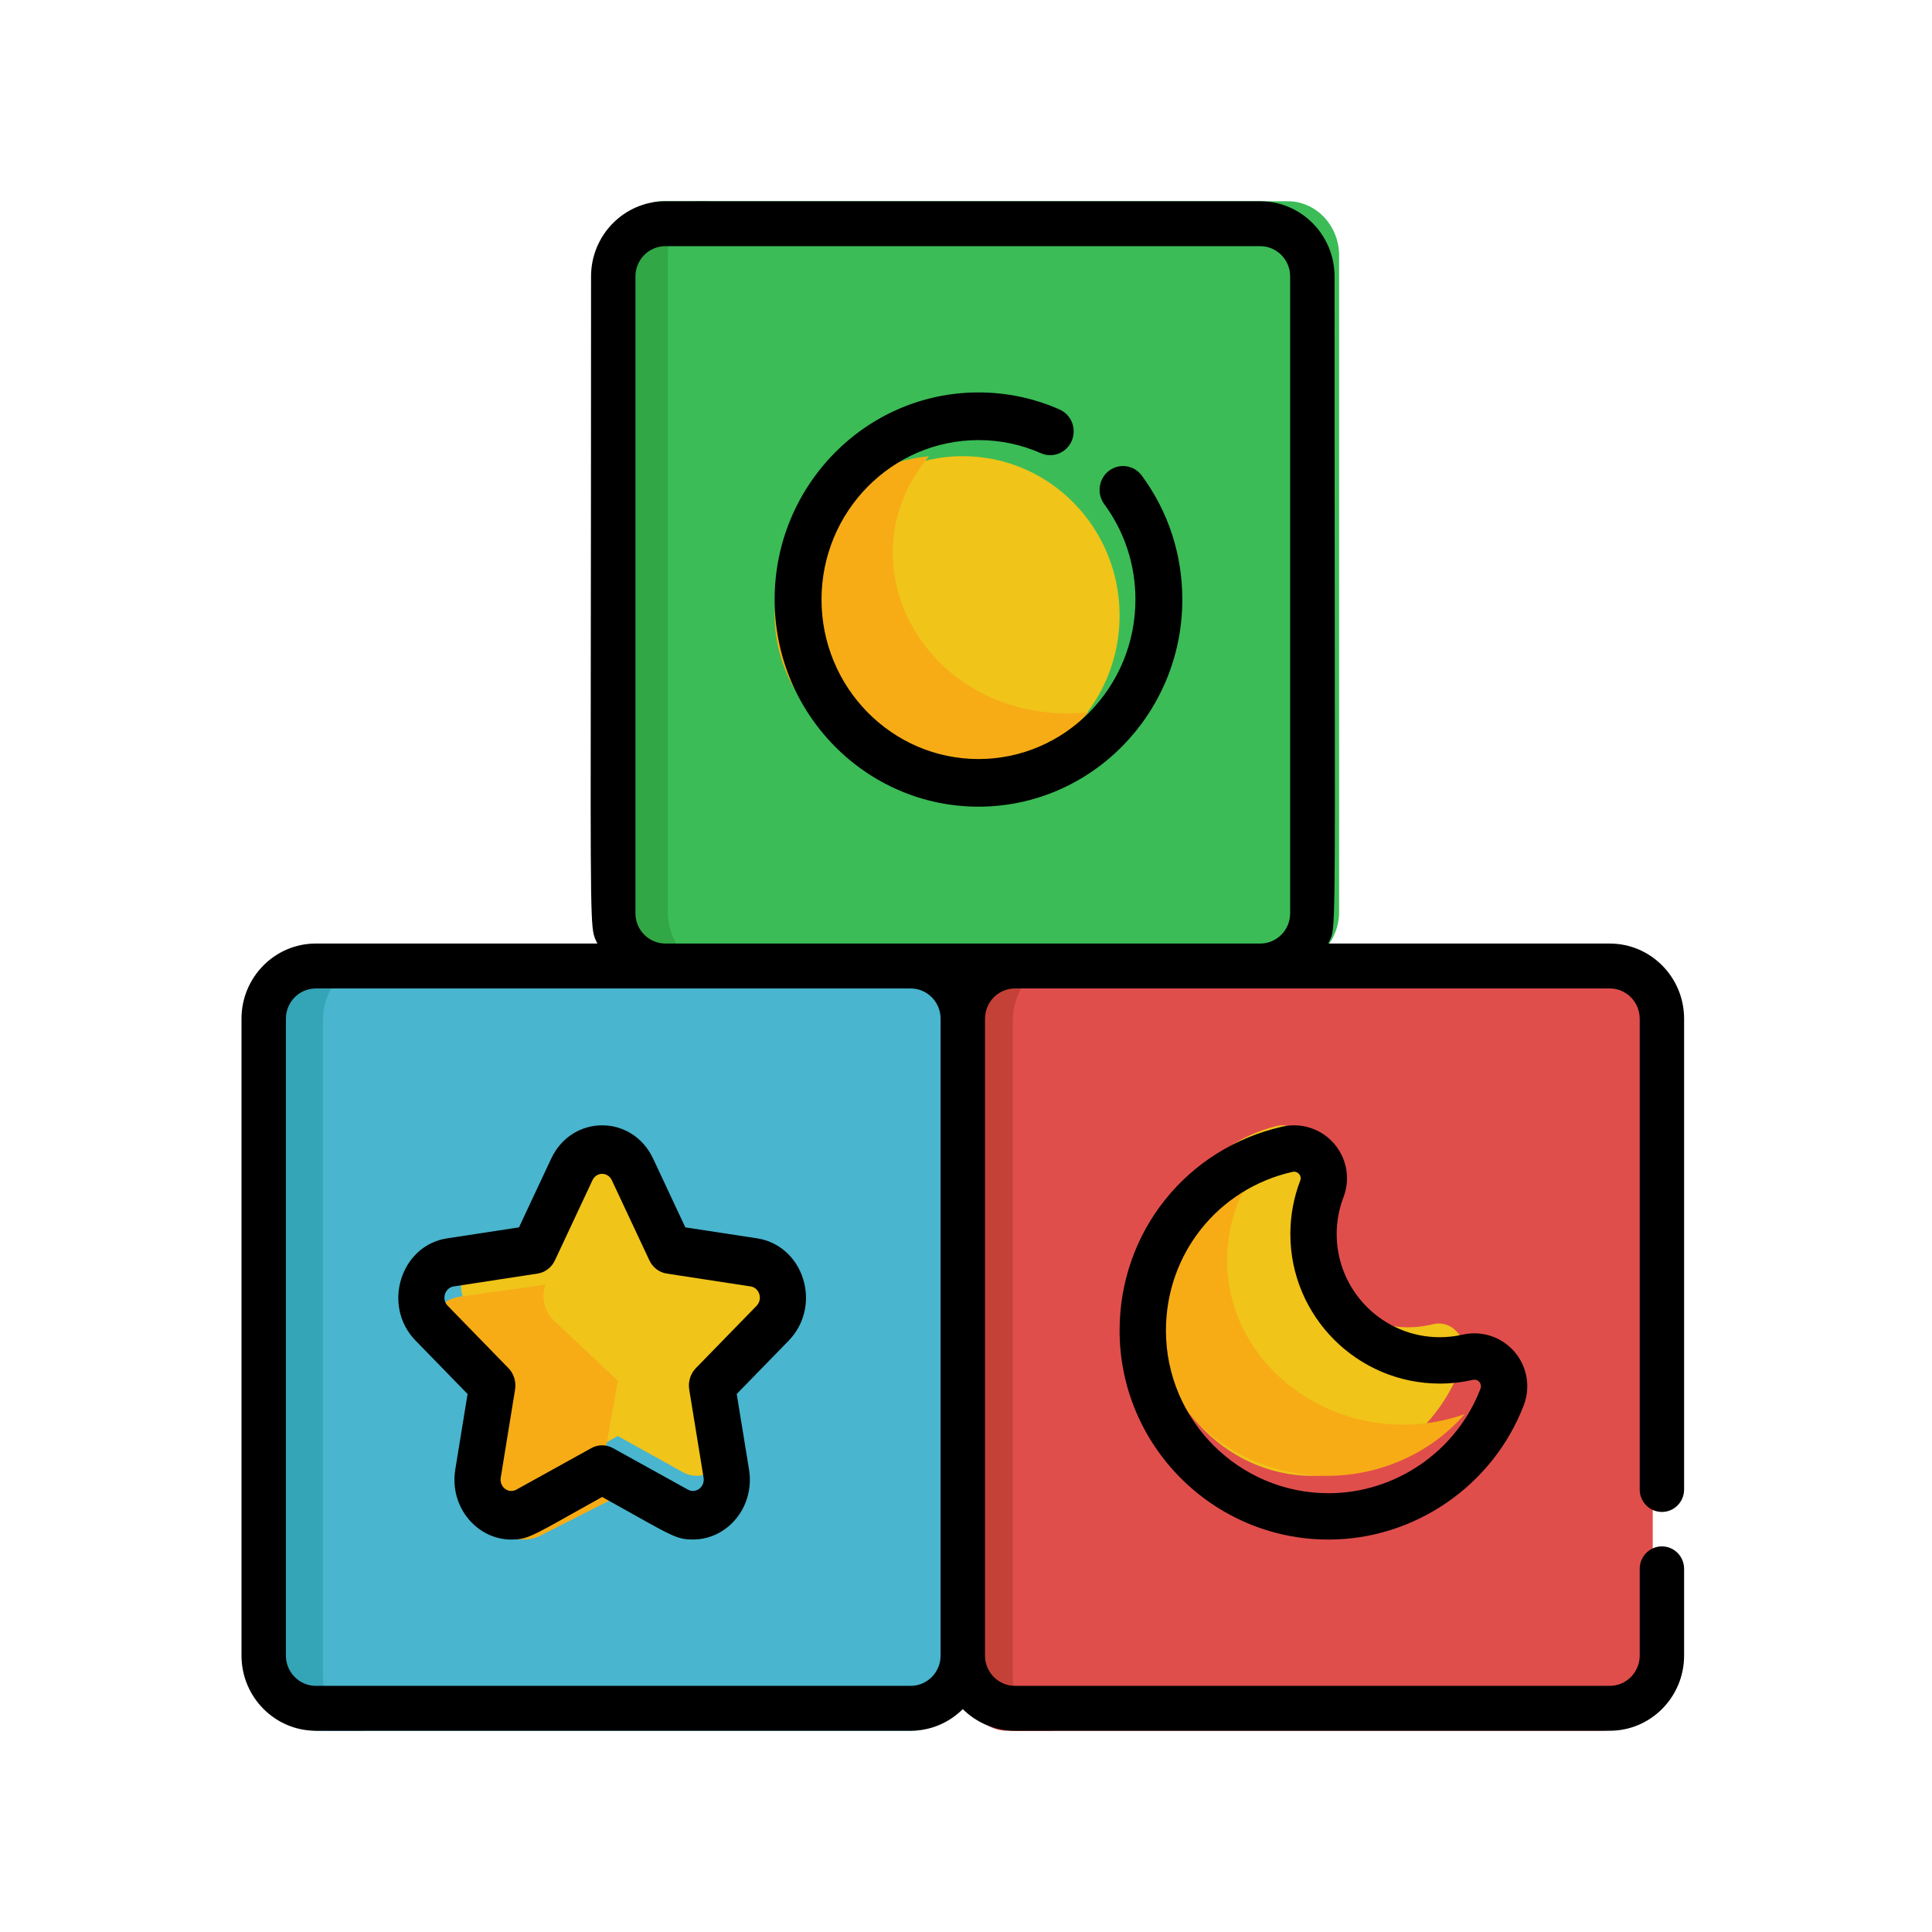 <svg width="96" height="96" viewBox="0 0 96 96" fill="none" xmlns="http://www.w3.org/2000/svg">
<path d="M47.841 83.302C47.841 84.792 46.697 86 45.286 86H16.113C14.703 86 13.558 84.792 13.558 83.302V50.698C13.558 49.208 14.702 48 16.113 48H45.286C46.697 48 47.841 49.208 47.841 50.698V83.302Z" fill="#49B5CE"/>
<path d="M16.045 83.302V50.698C16.045 49.208 17.025 48 18.233 48H15.747C14.538 48 13.558 49.208 13.558 50.698V83.302C13.558 84.792 14.538 86 15.747 86H18.233C17.025 86 16.045 84.792 16.045 83.302Z" fill="#34A4B7"/>
<path d="M82.124 83.302C82.124 84.792 80.98 86 79.568 86H50.396C48.985 86 47.841 84.792 47.841 83.302V50.698C47.841 49.208 48.985 48 50.396 48H79.568C80.98 48 82.124 49.208 82.124 50.698V83.302Z" fill="#E04E4B"/>
<path d="M66.54 45.302C66.54 46.792 65.397 48 63.985 48H34.813C33.402 48 32.258 46.792 32.258 45.302V12.698C32.258 11.208 33.402 10 34.813 10H63.985C65.397 10 66.54 11.208 66.54 12.698V45.302Z" fill="#3BBC56"/>
<ellipse cx="47.841" cy="30.583" rx="7.792" ry="7.917" fill="#F0C419"/>
<path d="M53.056 35.449C45.837 35.449 41.797 27.858 46.164 22.667C41.844 23.128 38.491 26.483 38.491 30.555C38.491 34.943 42.382 38.5 47.182 38.5C49.99 38.5 52.485 37.282 54.074 35.393C53.74 35.429 53.401 35.449 53.056 35.449Z" fill="#F7AC16"/>
<path d="M71.206 65.799C66.964 66.852 63.363 62.28 64.913 57.831C65.278 56.784 64.431 55.705 63.431 55.953C59.757 56.865 57.191 60.394 57.191 64.534C57.191 69.386 60.785 73.333 65.203 73.333C68.501 73.333 71.508 71.061 72.687 67.678C73.052 66.63 72.206 65.552 71.206 65.799Z" fill="#F0C419"/>
<path d="M60.976 62.614C60.976 60.689 61.678 58.907 62.884 57.5C59.48 58.674 57.191 61.684 57.191 65.159C57.191 69.666 61.119 73.333 65.949 73.333C68.63 73.333 71.135 72.164 72.774 70.272C67.061 72.266 60.976 68.286 60.976 62.614Z" fill="#F7AC16"/>
<path d="M38.42 63.435C38.248 62.877 37.792 62.47 37.243 62.385L33.625 61.829L32.007 58.36C31.761 57.833 31.254 57.5 30.699 57.5C30.145 57.5 29.638 57.833 29.392 58.36L27.774 61.829L24.156 62.385C23.607 62.47 23.151 62.877 22.98 63.435C22.808 63.993 22.951 64.607 23.348 65.016L25.966 67.717L25.348 71.53C25.254 72.109 25.479 72.693 25.928 73.039C26.377 73.383 26.972 73.429 27.463 73.156L30.7 71.356L33.936 73.156C34.149 73.275 34.382 73.333 34.614 73.333C34.916 73.333 35.217 73.234 35.471 73.039C35.92 72.694 36.145 72.109 36.051 71.53L35.433 67.717L38.051 65.016C38.448 64.607 38.591 63.994 38.42 63.435Z" fill="#F0C419"/>
<path d="M29.953 72.812L30.7 68.608L27.537 65.631C27.057 65.179 26.884 64.504 27.091 63.888C27.098 63.869 27.107 63.852 27.114 63.833L22.857 64.43C22.194 64.523 21.643 64.972 21.436 65.588C21.229 66.203 21.402 66.879 21.881 67.331L25.044 70.308L24.298 74.512C24.185 75.15 24.456 75.795 24.999 76.175C25.541 76.555 26.259 76.606 26.854 76.305L30.578 74.414C30.088 74.028 29.846 73.418 29.953 72.812Z" fill="#F7AC16"/>
<path d="M50.327 83.302V50.698C50.327 49.208 51.307 48 52.516 48H50.029C48.821 48 47.841 49.208 47.841 50.698V83.302C47.841 84.792 48.821 86 50.029 86H52.516C51.307 86 50.327 84.792 50.327 83.302Z" fill="#C44137"/>
<path d="M33.186 45.302V12.698C33.186 11.208 34.166 10 35.374 10H32.888C31.68 10 30.7 11.208 30.7 12.698V45.302C30.7 46.792 31.68 48 32.888 48H35.374C34.166 48 33.186 46.792 33.186 45.302Z" fill="#31A845"/>
<path fill-rule="evenodd" clip-rule="evenodd" d="M82.579 75.128C83.188 75.128 83.682 74.629 83.682 74.012V50.619C83.682 48.56 82.025 46.885 79.99 46.885H65.999C66.025 46.825 66.049 46.778 66.071 46.734C66.083 46.711 66.094 46.688 66.105 46.665C66.34 46.173 66.339 45.57 66.324 31.965C66.319 27.465 66.313 21.544 66.313 13.735C66.313 11.675 64.657 10 62.621 10H33.061C31.025 10 29.369 11.675 29.369 13.735C29.369 21.67 29.362 27.651 29.356 32.172C29.34 45.468 29.339 46.124 29.583 46.67C29.596 46.698 29.609 46.727 29.623 46.756C29.642 46.795 29.662 46.836 29.683 46.884H15.692C13.656 46.884 12 48.56 12 50.619V82.265C12 84.325 13.656 86 15.692 86H45.252C46.26 86 47.174 85.589 47.841 84.925C48.508 85.589 49.422 86 50.43 86H79.99C82.026 86 83.682 84.325 83.682 82.265V77.954C83.682 77.338 83.188 76.839 82.579 76.839C81.97 76.839 81.476 77.338 81.476 77.954V82.265C81.476 83.094 80.809 83.769 79.99 83.769H50.43C49.611 83.769 48.944 83.094 48.944 82.265V50.619C48.944 49.79 49.611 49.116 50.43 49.116H79.99C80.809 49.116 81.476 49.79 81.476 50.619V74.012C81.476 74.628 81.97 75.128 82.579 75.128ZM45.252 83.769H15.692C14.873 83.769 14.206 83.094 14.206 82.265V50.619C14.206 49.79 14.873 49.116 15.692 49.116H45.252C46.071 49.116 46.738 49.79 46.738 50.619V82.265C46.738 83.094 46.071 83.769 45.252 83.769ZM31.575 45.381C31.575 46.21 32.242 46.884 33.061 46.884C34.341 46.884 61.35 46.884 62.621 46.884C63.44 46.884 64.107 46.21 64.107 45.381V13.735C64.107 12.906 63.44 12.232 62.621 12.232H33.061C32.242 12.232 31.575 12.906 31.575 13.735V45.381Z" fill="black"/>
<path d="M55.105 23.393C54.589 23.785 54.484 24.527 54.869 25.05C55.883 26.427 56.419 28.067 56.419 29.792C56.419 34.161 52.92 37.716 48.62 37.716C44.319 37.716 40.821 34.161 40.821 29.792C40.821 25.422 44.319 21.868 48.62 21.868C49.698 21.868 50.742 22.087 51.722 22.519C52.311 22.779 52.998 22.504 53.254 21.904C53.511 21.305 53.24 20.607 52.649 20.347C51.375 19.785 50.019 19.5 48.62 19.5C43.035 19.5 38.491 24.117 38.491 29.792C38.491 35.467 43.035 40.083 48.62 40.083C54.205 40.083 58.749 35.467 58.749 29.792C58.749 27.551 58.053 25.422 56.735 23.632C56.35 23.109 55.62 23.002 55.105 23.393Z" fill="black"/>
<path fill-rule="evenodd" clip-rule="evenodd" d="M63.721 55.982C64.669 55.768 65.653 56.091 66.289 56.825C66.925 57.56 67.104 58.581 66.757 59.488C66.533 60.074 66.419 60.69 66.419 61.319C66.419 64.146 68.718 66.446 71.544 66.446C71.921 66.446 72.303 66.403 72.68 66.317C73.628 66.103 74.612 66.427 75.247 67.161C75.884 67.895 76.063 68.916 75.716 69.823C74.188 73.817 70.29 76.5 66.016 76.5C60.291 76.5 55.632 71.84 55.632 66.112C55.632 61.224 58.959 57.058 63.721 55.982ZM73.188 68.564C72.645 68.687 72.092 68.749 71.544 68.749C67.449 68.749 64.117 65.416 64.117 61.319C64.117 60.408 64.282 59.515 64.607 58.665C64.65 58.552 64.628 58.425 64.549 58.333C64.486 58.26 64.395 58.22 64.301 58.22C64.277 58.22 64.253 58.223 64.229 58.228C60.523 59.066 57.935 62.308 57.935 66.112C57.935 70.57 61.56 74.197 66.017 74.197C69.343 74.197 72.377 72.109 73.566 69C73.609 68.887 73.587 68.76 73.508 68.669L73.507 68.668C73.428 68.578 73.306 68.537 73.188 68.564Z" fill="black"/>
<path fill-rule="evenodd" clip-rule="evenodd" d="M34.053 60.987L37.628 61.534C38.701 61.699 39.575 62.475 39.909 63.559C40.244 64.645 39.97 65.814 39.194 66.611L36.607 69.267L37.218 73.017C37.519 74.865 36.161 76.497 34.433 76.497C33.696 76.497 33.43 76.348 31.465 75.246C31.038 75.007 30.53 74.722 29.92 74.384C29.305 74.725 28.795 75.011 28.365 75.252C26.41 76.349 26.141 76.5 25.406 76.5C23.707 76.5 22.319 74.886 22.623 73.018L23.234 69.267L20.647 66.611C18.971 64.889 19.898 61.889 22.213 61.534L25.788 60.987L27.387 57.575C28.423 55.364 31.419 55.364 32.455 57.575L34.053 60.987ZM34.577 67.982L37.596 64.883C37.742 64.733 37.794 64.511 37.73 64.305L37.73 64.305C37.667 64.1 37.502 63.953 37.298 63.922L33.128 63.283C32.755 63.226 32.433 62.98 32.266 62.623L30.4 58.642C30.309 58.449 30.125 58.328 29.92 58.328C29.715 58.328 29.531 58.449 29.44 58.643L27.575 62.623C27.409 62.98 27.086 63.226 26.713 63.283L22.542 63.922C22.108 63.989 21.926 64.555 22.246 64.883L25.264 67.982C25.534 68.259 25.657 68.659 25.593 69.05L24.881 73.426C24.846 73.638 24.928 73.85 25.093 73.977C25.26 74.104 25.476 74.12 25.657 74.02L29.387 71.954C29.721 71.769 30.119 71.769 30.453 71.954L34.184 74.02C34.573 74.235 35.035 73.886 34.961 73.426L34.248 69.05C34.184 68.659 34.307 68.259 34.577 67.982Z" fill="black"/>
</svg>
